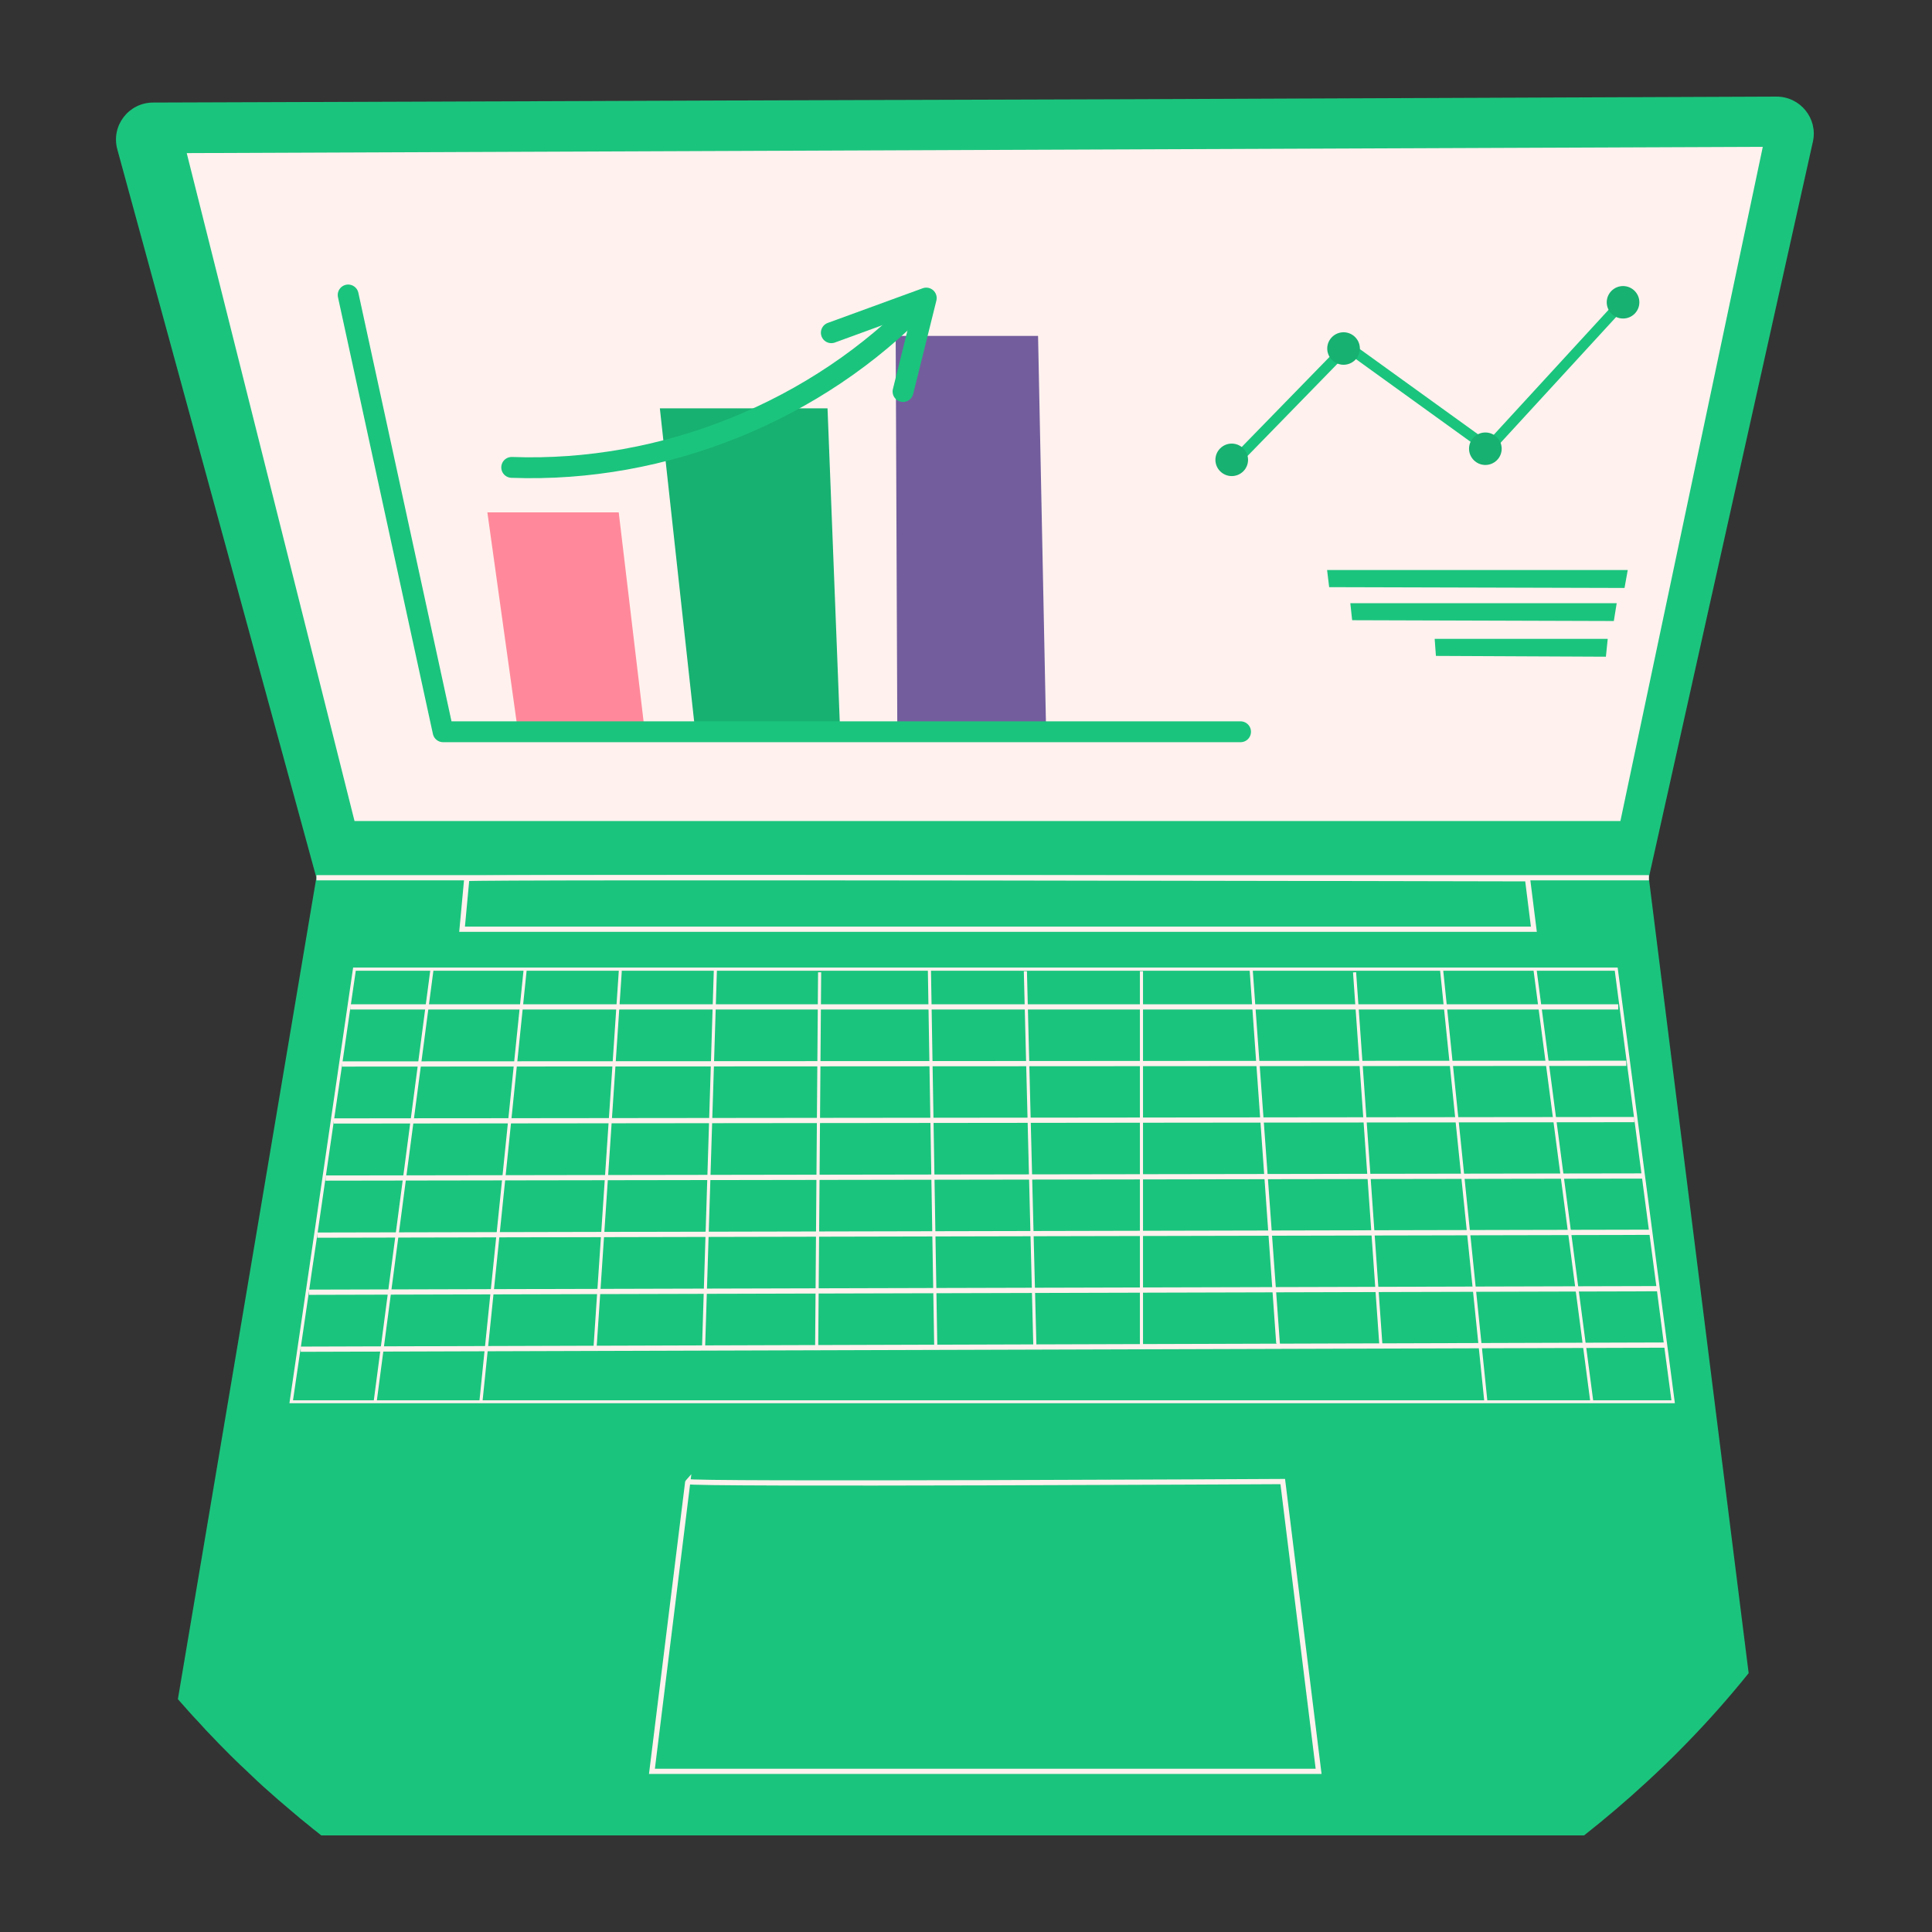 <?xml version="1.0" encoding="UTF-8"?> <svg xmlns="http://www.w3.org/2000/svg" width="100" height="100" viewBox="0 0 100 100" fill="none"><rect x="0" y="0" width="100" height="100" fill="#333333" stroke="none"/> <g clip-path="url(#clip0_222_235)"> <path d="M91.95 5C93.181 5 94.103 6.131 93.835 7.333L90.808 20.917L88.606 30.788L88.535 31.102L86.376 40.795L85.341 45.432L90.51 86.603C89.505 87.853 88.44 89.055 87.316 90.21C87.238 90.292 87.161 90.369 87.084 90.446C86.483 91.062 85.858 91.66 85.222 92.246C84.181 93.206 83.104 94.124 81.992 95H16.63C16.601 94.982 16.571 94.953 16.541 94.929C16.309 94.751 16.083 94.568 15.863 94.384C15.655 94.224 15.459 94.058 15.262 93.887C15.102 93.751 14.941 93.62 14.78 93.478C14.519 93.259 14.257 93.034 13.995 92.797C13.525 92.389 13.073 91.962 12.621 91.524C12.49 91.406 12.365 91.281 12.24 91.163C12.02 90.95 11.812 90.743 11.604 90.529C11.419 90.352 11.241 90.156 11.063 89.973C10.789 89.694 10.515 89.404 10.26 89.114C10.093 88.942 9.938 88.771 9.784 88.599C9.587 88.38 9.397 88.167 9.207 87.948L13.127 64.706L16.375 45.426L9.213 19.229L6.072 7.73C5.739 6.51 6.655 5.314 7.922 5.308L28.307 5.237L37.724 5.201H38.051L46.551 5.172H46.872L58.424 5.136L69.94 5.089H69.952L91.95 5Z" fill="#1BC47D"></path> <path d="M9.665 7.925L18.35 42.495H83.872L91.242 7.6L9.665 7.925Z" fill="#FFF2EE"></path> <path d="M16.381 45.432H85.347" stroke="#FFF2EE" stroke-width="0.27" stroke-miterlimit="10"></path> <path d="M24.161 45.473L23.917 48.096H79.392L79.065 45.485C79.065 45.485 24.167 45.36 24.167 45.473H24.161Z" stroke="#FFF2EE" stroke-width="0.27" stroke-miterlimit="10"></path> <path d="M83.723 50.08H18.278L15.982 65.796L14.994 72.54L14.982 72.629H86.691L83.729 50.08H83.723ZM15.167 72.469L15.988 66.879L16.131 65.873L16.422 63.93L16.85 60.975L17.279 58.027L17.713 55.072L18.141 52.123L18.415 50.246H83.58L84.978 60.875L85.364 63.794L85.751 66.713L86.132 69.627L86.513 72.481H15.167V72.469Z" fill="#FFF2EE"></path> <path d="M18.129 52.117H83.758" stroke="#FFF2EE" stroke-width="0.27" stroke-miterlimit="10"></path> <path d="M17.701 55.072L84.175 55.036" stroke="#FFF2EE" stroke-width="0.27" stroke-miterlimit="10"></path> <path d="M17.273 58.021L84.591 57.95" stroke="#FFF2EE" stroke-width="0.27" stroke-miterlimit="10"></path> <path d="M16.851 60.976L85.002 60.869" stroke="#FFF2EE" stroke-width="0.27" stroke-miterlimit="10"></path> <path d="M16.422 63.93L85.418 63.782" stroke="#FFF2EE" stroke-width="0.27" stroke-miterlimit="10"></path> <path d="M15.994 66.886L85.829 66.702" stroke="#FFF2EE" stroke-width="0.27" stroke-miterlimit="10"></path> <path d="M15.565 69.834L86.245 69.621" stroke="#FFF2EE" stroke-width="0.27" stroke-miterlimit="10"></path> <path d="M19.492 72.594L19.337 72.57L22.281 50.151L22.442 50.169L19.492 72.594Z" fill="#FFF2EE"></path> <path d="M27.106 50.147L24.818 72.485L24.978 72.502L27.265 50.163L27.106 50.147Z" fill="#FFF2EE"></path> <path d="M82.319 72.594L79.368 50.169L79.529 50.151L82.473 72.57L82.319 72.594Z" fill="#FFF2EE"></path> <path d="M74.693 50.157L74.533 50.173L76.824 72.511L76.984 72.495L74.693 50.157Z" fill="#FFF2EE"></path> <path d="M30.876 69.817L30.716 69.805L32.03 50.234L32.185 50.246L30.876 69.817Z" fill="#FFF2EE"></path> <path d="M36.947 50.207L36.335 69.804L36.495 69.809L37.107 50.212L36.947 50.207Z" fill="#FFF2EE"></path> <path d="M42.343 50.324L42.19 69.811L42.35 69.812L42.504 50.325L42.343 50.324Z" fill="#FFF2EE"></path> <path d="M48.353 69.62L48.026 50.216L48.187 50.21L48.514 69.615L48.353 69.62Z" fill="#FFF2EE"></path> <path d="M66.056 69.526L64.682 50.222L64.842 50.21L66.258 69.697L66.056 69.526Z" fill="#FFF2EE"></path> <path d="M59.162 50.27H59.001V69.81H59.162V50.27Z" fill="#FFF2EE"></path> <path d="M53.487 69.81L52.993 50.27H53.154L53.648 69.804L53.487 69.81Z" fill="#FFF2EE"></path> <path d="M70.192 50.321L70.032 50.332L71.396 69.653L71.556 69.642L70.192 50.321Z" fill="#FFF2EE"></path> <path d="M35.6 76.685L33.744 91.684H68.251L66.395 76.685C66.395 76.685 35.439 76.85 35.6 76.685Z" stroke="#FFF2EE" stroke-width="0.27" stroke-miterlimit="10"></path> <path d="M26.784 37.686L25.226 26.519H32.025L33.363 37.769C33.363 37.769 26.659 37.568 26.784 37.686Z" fill="#FF899A"></path> <path d="M35.957 37.603L34.154 21.136H42.833L43.475 37.603C43.475 37.603 35.873 37.526 35.957 37.603Z" fill="#17B171"></path> <path d="M46.444 37.686L46.36 17.388H53.73L54.141 37.568L46.444 37.686Z" fill="#735D9D"></path> <path d="M18.021 15.268L22.935 37.876H64.211" stroke="#1BC47D" stroke-width="1.08" stroke-linecap="round" stroke-linejoin="round"></path> <path d="M26.486 24.192C34.368 24.488 42.315 21.273 47.752 15.588" stroke="#1BC47D" stroke-width="1.08" stroke-linecap="round" stroke-linejoin="round"></path> <path d="M43.029 17.222L47.943 15.428L46.741 20.266" stroke="#1BC47D" stroke-width="1.08" stroke-linecap="round" stroke-linejoin="round"></path> <path d="M64.052 23.747L69.727 17.926L77.043 23.202L84.086 15.534" stroke="#1BC47D" stroke-width="0.54" stroke-linecap="round" stroke-linejoin="round"></path> <path d="M64.599 23.801C64.599 24.269 64.218 24.642 63.754 24.642C63.29 24.642 62.909 24.263 62.909 23.801C62.909 23.339 63.29 22.96 63.754 22.96C64.218 22.96 64.599 23.339 64.599 23.801Z" fill="#17B171"></path> <path d="M70.387 18.039C70.387 18.507 70.006 18.88 69.542 18.88C69.078 18.88 68.697 18.501 68.697 18.039C68.697 17.577 69.078 17.198 69.542 17.198C70.006 17.198 70.387 17.577 70.387 18.039Z" fill="#17B171"></path> <path d="M77.727 23.226C77.727 23.693 77.346 24.067 76.882 24.067C76.418 24.067 76.037 23.688 76.037 23.226C76.037 22.764 76.418 22.385 76.882 22.385C77.346 22.385 77.727 22.764 77.727 23.226Z" fill="#17B171"></path> <path d="M84.853 15.646C84.853 16.114 84.473 16.487 84.009 16.487C83.545 16.487 83.164 16.108 83.164 15.646C83.164 15.185 83.545 14.806 84.009 14.806C84.473 14.806 84.853 15.185 84.853 15.646Z" fill="#17B171"></path> <path d="M68.797 30.391L68.69 29.503H84.252L84.085 30.433L68.797 30.391Z" fill="#1BC47D"></path> <path d="M69.987 32.102L69.892 31.22H83.68L83.531 32.144L69.987 32.102Z" fill="#1BC47D"></path> <path d="M74.323 33.95L74.258 33.067H83.216L83.121 33.991L74.323 33.95Z" fill="#1BC47D"></path> </g> <defs> <clipPath id="clip0_222_235"> <rect width="87.882" height="90" fill="white" transform="translate(6 5)"></rect> </clipPath> </defs> </svg> 